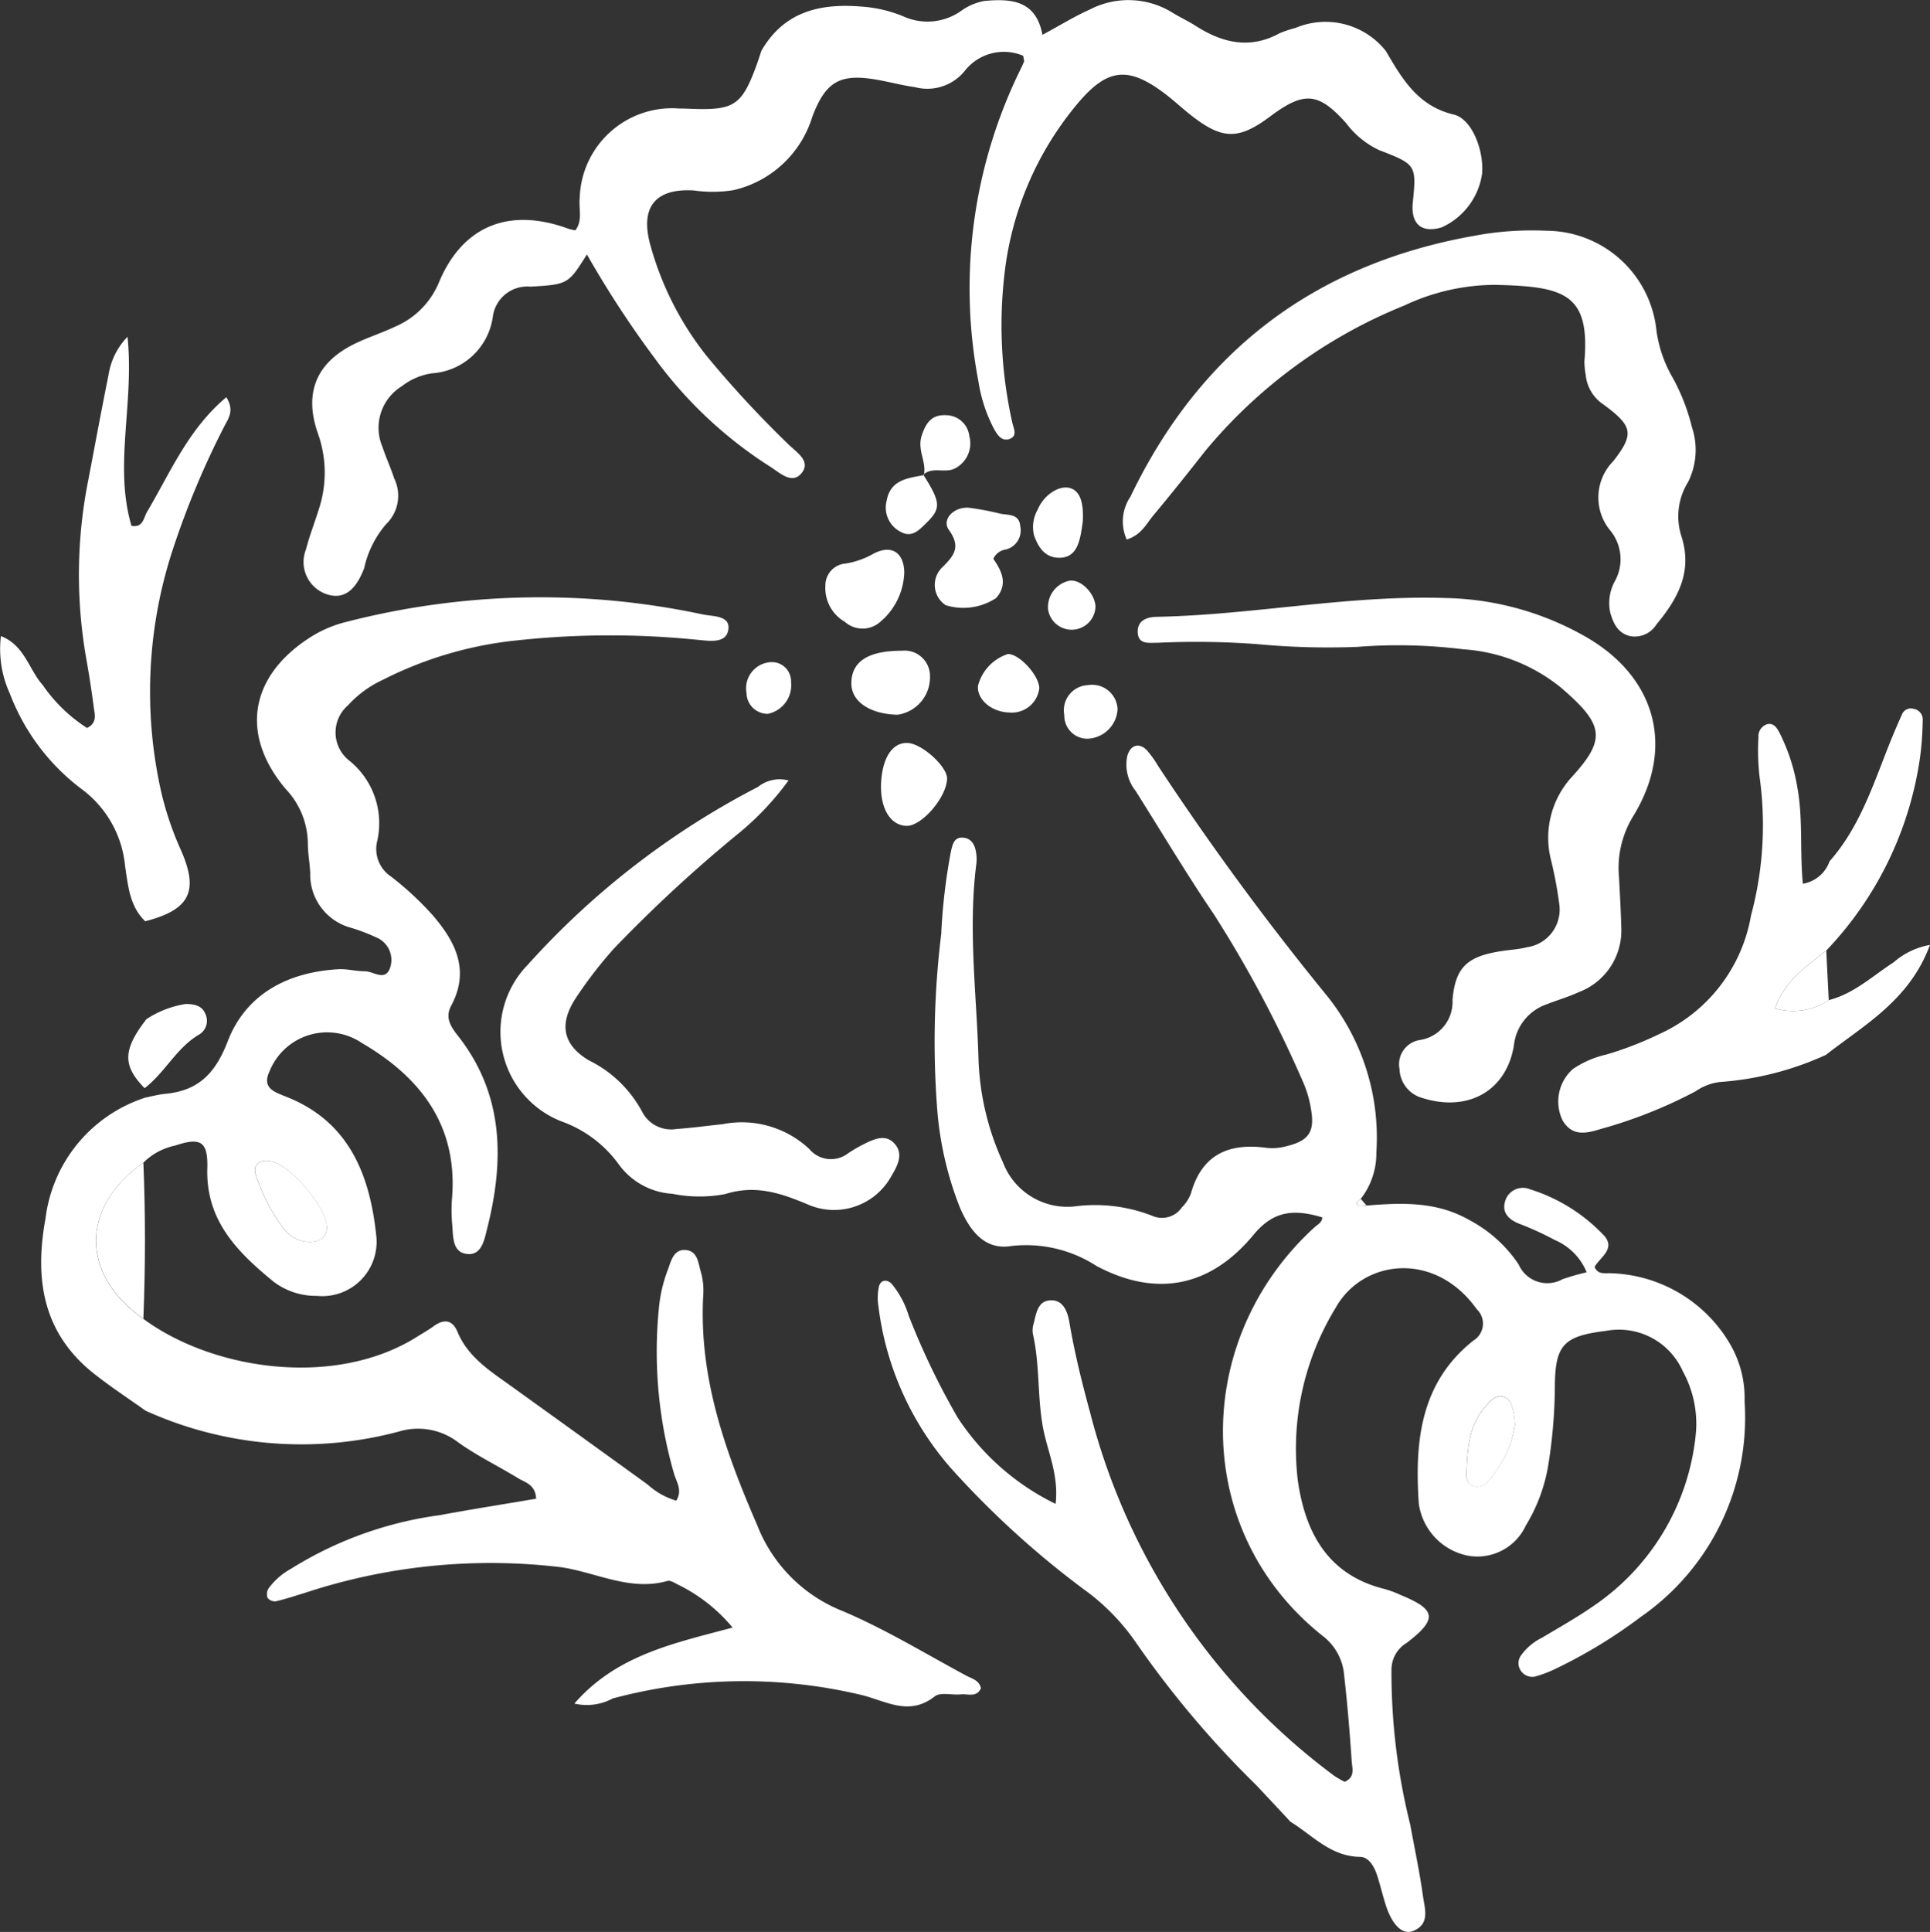 <svg xmlns="http://www.w3.org/2000/svg" width="119.234" height="119.326" viewBox="0 0 119.234 119.326">
  <rect x="0" y="0" width="119.234" height="119.326" fill="#333333" stroke="none"/>
  <g id="Group_34980" data-name="Group 34980" transform="translate(-830.809 -289.739)">
    <path id="Path_106962" data-name="Path 106962" d="M915.231,364.2c2.2-.179,4.345-.265,6.383.911a8.367,8.367,0,0,1,3.014,2.721,1.927,1.927,0,0,0,2.713.916,14.811,14.811,0,0,1,1.491-.427,3.672,3.672,0,0,0-1.963-1.991,18.838,18.838,0,0,0-2.237-1.02c-.652-.272-1.061-.7-.825-1.422a1.142,1.142,0,0,1,1.523-.694,10.64,10.64,0,0,1,4.481,2.761c.913.881-.155,1.424-.489,2.037.2.459.568.381.892.386a8.831,8.831,0,0,1,7.474,4.37,6.609,6.609,0,0,1,.9,3.535,14.972,14.972,0,0,1-6.379,13.3,30.888,30.888,0,0,1-5.255,3.207,7.256,7.256,0,0,1-1.336.508.858.858,0,0,1-.881-.41.819.819,0,0,1,.08-.955,3.429,3.429,0,0,1,1.251-1.037c1.057-.633,2.136-1.236,3.146-1.937a14.543,14.543,0,0,0,6.37-10.749,6.734,6.734,0,0,0-.811-3.773,4.314,4.314,0,0,0-4.729-2.5c-2.64.324-3.164.855-3.177,3.475a31.516,31.516,0,0,1-.389,4.706,10.377,10.377,0,0,1-1.4,3.837,3.3,3.3,0,0,1-3.564,1.874,3.813,3.813,0,0,1-3.053-3.223c-.255-3.788.078-7.455,3.368-10.064a1.224,1.224,0,0,0,.214-1.94c-2.6-3.645-7.051-3.069-8.715-.092a16.674,16.674,0,0,0-2.345,10.641c.452,3.235,1.859,5.887,5.4,6.741a6.724,6.724,0,0,1,.96.363c2.2.9,2.285,1.488.381,2.949a1.931,1.931,0,0,0-.951,1.7,38.805,38.805,0,0,0,1.159,9.532c.269,1.474.583,2.943.789,4.427.106.762.452,1.708-.6,2.138-.674.273-1.318-.373-1.718-1.648-.183-.586-.324-1.185-.512-1.77-.174-.543-.513-1.147-1.053-1.154-1.818-.023-2.931-1.325-4.3-2.166-.7-.749-1.4-1.5-2.1-2.245a60.7,60.7,0,0,1-7.417-8.778,13.463,13.463,0,0,0-3.289-3.362,55.694,55.694,0,0,1-8.188-7.472,18.649,18.649,0,0,1-4.466-9.984,3.287,3.287,0,0,1,.029-1.212c.107-.426.492-.474.782-.184a5.679,5.679,0,0,1,1.061,1.978,45.542,45.542,0,0,0,3.024,6.294,15.151,15.151,0,0,0,6.05,5.329c.209-1.84-.527-3.284-.793-4.78-.337-1.9-.182-3.835-.61-5.713a1.337,1.337,0,0,1,.037-.611c.173-.652.246-1.493,1.138-1.471.721.017.974.745,1.074,1.335.32,1.895.782,3.754,1.286,5.6a40.477,40.477,0,0,0,15.061,22.421,6.3,6.3,0,0,0,.661.386c.672-.292.466-.848.438-1.269-.119-1.776-.266-3.552-.468-5.321a3.39,3.39,0,0,0-1.327-2.425c-8.14-6.462-8.111-18.3-.5-25.239.191-.174.464-.293.478-.609-1.936-.591-3.118-.29-4.259,1.088-2.645,3.194-5.979,3.886-9.694,1.91a8.006,8.006,0,0,0-5.267-1.23c-1.7.278-2.6-1.047-3.181-2.41a20.919,20.919,0,0,1-1.368-5.786,54.485,54.485,0,0,1,.228-11.079,36.15,36.15,0,0,1,.6-5.1c.095-.408.187-.866.7-.85.573.019.795.464.861.98a2.483,2.483,0,0,1,.011.615c-.523,4.035.014,8.062.13,12.09a16.509,16.509,0,0,0,1.505,6.361,4.257,4.257,0,0,0,4.39,2.737,9.731,9.731,0,0,1,4.836.574,1.483,1.483,0,0,0,1.834-.521,2.4,2.4,0,0,0,.556-.853c.688-2.446,2.378-3.145,4.72-2.817a3.309,3.309,0,0,0,1.219-.115c1.332-.327,1.715-.879,1.492-2.212a6.8,6.8,0,0,0-.513-1.771,73.707,73.707,0,0,0-5.5-10.335c-1.693-2.492-3.234-5.088-4.845-7.636a2.6,2.6,0,0,1-.505-2.129c.184-.684.723-.862,1.211-.365a6.741,6.741,0,0,1,.715,1,172.642,172.642,0,0,0,10.343,14.079,13.975,13.975,0,0,1,3.121,9.768,4.558,4.558,0,0,1-.962,2.859c-.129.112-.374.225-.185.408C914.786,364.289,915.047,364.208,915.231,364.2Zm9.166,13.541a5.375,5.375,0,0,0-.066-.677c-.093-.392-.157-.86-.56-1.028-.546-.229-.884.236-1.186.573-1.075,1.2-1.117,2.73-1.185,4.2-.034.741.758,1,1.286.473A6.638,6.638,0,0,0,924.4,377.745Z" fill="#fff"/>
    <path id="Path_106963" data-name="Path 106963" d="M839.8,357.528c.4-.078.8-.189,1.21-.228,2.048-.195,3.095-1.241,3.869-3.25,1.125-2.916,3.709-4.27,6.833-4.446.541-.03,1.09.127,1.635.125s1.276.67,1.574-.25a1.509,1.509,0,0,0-.912-1.86,10.9,10.9,0,0,0-1.535-.581,3.4,3.4,0,0,1-2.5-3.38c-.026-.616-.15-1.229-.147-1.843a4.942,4.942,0,0,0-1.355-3.329c-2.847-3.359-2.251-6.969,1.483-9.369a7.41,7.41,0,0,1,2.256-.968,48.089,48.089,0,0,1,21.991-.465c.627.136,1.684.059,1.611.88-.085.95-1.161.759-1.851.7a53.459,53.459,0,0,0-11.9.107,23.556,23.556,0,0,0-7.616,2.365,6.663,6.663,0,0,0-2.141,1.57,2.211,2.211,0,0,0,.116,3.44,4.963,4.963,0,0,1,1.684,4.971,2.042,2.042,0,0,0,.854,2.157,19.252,19.252,0,0,1,2.561,2.37c1.4,1.621,2.346,3.4,1.168,5.6-.392.727-.059,1.276.4,1.855,2.855,3.618,2.884,7.692,1.821,11.909-.174.693-.337,1.718-1.293,1.576-.9-.133-.8-1.142-.875-1.867a9.609,9.609,0,0,1,0-1.644c.336-4.46-1.985-7.417-5.574-9.513a3.835,3.835,0,0,0-5.7,1.731c-.3.638-.184,1.036.421,1.331.184.09.375.167.566.242,3.916,1.525,5.2,4.826,5.6,8.59a3.357,3.357,0,0,1-3.68,3.723,4.29,4.29,0,0,1-2.688-.895c-2.209-1.811-4.163-3.757-4.07-6.97.049-1.691-.415-1.943-1.992-1.416a3.916,3.916,0,0,0-1.961,1.056c-3.9,2.748-3.9,6.91,0,9.645,4.345,3.2,11.875,4.265,16.888,1.121.348-.219.71-.419,1.041-.661.636-.465,1.167-.412,1.478.339.645,1.553,1.985,2.4,3.264,3.318q4.254,3.056,8.5,6.127a4.459,4.459,0,0,0,1.754.986c.381-.607.047-1.108-.118-1.6a27.136,27.136,0,0,1-.948-10.36,8.9,8.9,0,0,1,.578-2.384c.169-.484.34-1.163,1.016-1.14.807.027.826.816.995,1.368a4.159,4.159,0,0,1,.144,1.421c-.283,5.079,1.359,9.653,3.345,14.235a9.356,9.356,0,0,0,5.289,5.288c2.63,1.119,5.1,2.627,7.622,3.985.338.182.793.273.9.772-.265.593-.811.333-1.244.379-.542.056-1.257-.152-1.608.124-1.63,1.279-3.072.239-4.636-.111a31.335,31.335,0,0,0-15.255.239,3.378,3.378,0,0,1-2.374.317c2.62-3.014,6.186-3.729,9.775-4.694a10.2,10.2,0,0,0-3.453-2.693c-.175-.1-.413-.233-.575-.187-2.329.658-4.42-.548-6.619-.854a36.609,36.609,0,0,0-15.805,1.6c-.589.178-1.173.376-1.77.511a.583.583,0,0,1-.509-.214.687.687,0,0,1,.057-.574,4.207,4.207,0,0,1,1.376-1.211,23.133,23.133,0,0,1,9.2-3.32c1.985-.369,3.981-.682,5.961-1.018-.051-.888-.678-1-1.11-1.263-1.226-.752-2.536-1.381-3.7-2.213a4.071,4.071,0,0,0-3.655-.676A23.334,23.334,0,0,1,839.8,376.87c-1.056-.754-2.143-1.466-3.161-2.268-3.179-2.5-3.708-5.828-3.021-9.59A9.009,9.009,0,0,1,839.8,357.528Zm11.2,7.97c-.1-1.256-2.159-3.686-3.353-4.009-.806-.218-1.306.2-1,.93a11.6,11.6,0,0,0,1.592,3.09,2.1,2.1,0,0,0,1.741.936C850.618,366.412,851.021,366.128,851.005,365.5Z" fill="#fff"/>
    <path id="Path_106964" data-name="Path 106964" d="M916.423,292.886c1.009,1.72,1.973,3.4,4.2,3.929,1.131.269,1.879,2.239,1.745,3.678a4.31,4.31,0,0,1-2.493,3.289c-1.251.373-1.919-.206-1.784-1.544.232-2.29.209-2.349-2.068-3.222a5.414,5.414,0,0,1-2.044-1.663c-1.716-1.922-2.6-1.992-4.7-.422-1.92,1.433-2.923,1.441-4.781.01-.6-.459-1.146-.981-1.747-1.434-2.223-1.676-3.5-1.554-5.291.535a19.838,19.838,0,0,0-4.615,10.8,27.4,27.4,0,0,0,.5,8.987c.077.368.368.863-.21,1.035-.465.138-.734-.3-.924-.647a9.327,9.327,0,0,1-.955-2.917,30.627,30.627,0,0,1,2.561-19.2c.09-.183.18-.367.253-.556.022-.056-.015-.134-.048-.36a3.063,3.063,0,0,0-3.584.9,2.976,2.976,0,0,1-3.117,1.034c-.745-.1-1.477-.3-2.218-.433-2.346-.433-3.265.03-4.108,2.261a6.646,6.646,0,0,1-4.885,4.54,8.3,8.3,0,0,1-2.448.016c-2.338-.137-3.306,1-2.693,3.306a19.183,19.183,0,0,0,3.5,6.92,65.6,65.6,0,0,0,5.022,5.429c.49.5,1.461,1.051.833,1.812-.61.74-1.395-.087-1.985-.439a26.269,26.269,0,0,1-7.13-6.729,62.209,62.209,0,0,1-4.14-6.346c-1.149,1.816-1.147,1.854-3.486,1.989a2.144,2.144,0,0,0-2.323,1.828,4.064,4.064,0,0,1-3.744,3.523,3.942,3.942,0,0,0-1.874.792,3.014,3.014,0,0,0-1.2,3.768c.214.649.506,1.274.716,1.925a2.439,2.439,0,0,1-.5,2.838,6.2,6.2,0,0,0-1.353,2.723c-.534,1.388-1.254,1.9-2.218,1.631a2.1,2.1,0,0,1-1.375-2.8c.221-.859.552-1.69.813-2.541a7.189,7.189,0,0,0-.079-4.628c-.89-2.549-.062-4.422,2.359-5.57.8-.382,1.657-.655,2.458-1.038a5.079,5.079,0,0,0,2.66-2.706c1.464-3.512,4.353-4.671,8.02-3.316a2.989,2.989,0,0,0,.413.091c.46-.6.2-1.313.266-1.972a5.711,5.711,0,0,1,6.139-5.552c.274,0,.548.013.822.023,2.566.091,3.053-.232,3.938-2.624.118-.321.221-.648.332-.973,1.393-2.406,3.6-2.931,6.162-2.721a8.137,8.137,0,0,1,2.59.6,3.613,3.613,0,0,0,3.518-.288,3.593,3.593,0,0,1,1.486-.658c1.682-.157,3.207-.039,3.6,2.091,1.122-.605,1.991-1.145,2.917-1.556a5.165,5.165,0,0,1,5.106.181c.464.29.968.517,1.428.812,1.664,1.067,3.371,1.476,5.22.457a7.111,7.111,0,0,1,.973-.322A4.755,4.755,0,0,1,916.423,292.886Z" fill="#fff"/>
    <path id="Path_106965" data-name="Path 106965" d="M943.612,354.893a18.913,18.913,0,0,1-6.527,1.674,3.252,3.252,0,0,0-1.513.571,29.108,29.108,0,0,1-5.9,2.341c-.912.282-1.756.446-2.332-.548a2.675,2.675,0,0,1,.649-3.169,6.025,6.025,0,0,1,2.061-.89,21.453,21.453,0,0,0,3.247-1.254,9.886,9.886,0,0,0,5.689-7.334,21.489,21.489,0,0,0,.53-8.551,13.961,13.961,0,0,1-.071-2.457.776.776,0,0,1,.52-.8c.4-.112.617.207.778.516a11.779,11.779,0,0,1,1.125,3.5c.329,1.885.128,3.8.321,5.833a2.127,2.127,0,0,0,1.65-1.389c1.854-2.1,2.688-4.711,3.693-7.24.252-.632.523-1.257.8-1.876a.587.587,0,0,1,.693-.3.668.668,0,0,1,.567.735,19.24,19.24,0,0,1-.161,2.241,21.692,21.692,0,0,1-5.8,11.957c-1.212.986-2.58,1.839-3.156,3.572a3.951,3.951,0,0,0,3.31-.513c1.559-.394,2.707-1.493,4.007-2.332a4.612,4.612,0,0,1,2.247-1.077C948.78,351.518,946,353.028,943.612,354.893Z" fill="#fff"/>
    <path id="Path_106966" data-name="Path 106966" d="M839.872,321.389c1.449-2.43,2.539-5.119,4.919-7.117.537.857.09,1.359-.15,1.849a52.44,52.44,0,0,0-3.227,7.774,28.146,28.146,0,0,0-.634,14.808,19.35,19.35,0,0,0,1.186,3.5c1.151,2.576.582,3.725-2.186,4.438-.97-.931-1.057-2.205-1.244-3.407a6.687,6.687,0,0,0-2.742-4.8,13.31,13.31,0,0,1-4.379-5.86,6.632,6.632,0,0,1-.55-3.547c1.469.569,1.727,2.07,2.585,3.027a9.616,9.616,0,0,0,2.738,2.649c.649-.33.47-.846.414-1.281q-.2-1.528-.472-3.047a29.854,29.854,0,0,1,.138-11.013c.412-2.153.808-4.309,1.244-6.457a4.334,4.334,0,0,1,1.174-2.365c.427,4.144-.855,7.948.244,11.674C839.619,322.349,839.669,321.78,839.872,321.389Z" fill="#fff"/>
    <path id="Path_106967" data-name="Path 106967" d="M839.852,352.69a6.126,6.126,0,0,1,2.429-.94c.471,0,.984.073,1.2.582a.992.992,0,0,1-.325,1.278c-1.438.822-2.14,2.369-3.414,3.339C838.369,355.548,838.394,354.58,839.852,352.69Z" fill="#fff"/>
    <path id="Path_106968" data-name="Path 106968" d="M943.789,351.511a3.951,3.951,0,0,1-3.31.513c.576-1.733,1.944-2.586,3.156-3.572Q943.711,349.982,943.789,351.511Z" fill="#fff"/>
    <path id="Path_106969" data-name="Path 106969" d="M914.675,329.693a46.674,46.674,0,0,1-6.192-.169,50.884,50.884,0,0,0-6.162-.084c-.512-.007-1.218.141-1.226-.688-.006-.7.582-.9,1.149-.914,5.964-.115,11.855-1.353,17.837-1.163a18.166,18.166,0,0,1,8.814,2.464c4.279,2.524,5.392,6.864,2.777,11.071a6.108,6.108,0,0,0-.841,3.725c.055,1.026.112,2.052.14,3.079a4.066,4.066,0,0,1-2.656,4.016c-.619.288-1.284.476-1.922.728a3.027,3.027,0,0,0-2.056,2.555c-.468,2.837-2.862,4.119-5.635,3.248a1.916,1.916,0,0,1-1.431-1.79,1.515,1.515,0,0,1,1.286-1.8,2.376,2.376,0,0,0,1.986-2.46c.172-2.069.954-2.7,2.987-3.022.541-.087,1.1-.11,1.624-.246a2.349,2.349,0,0,0,1.98-2.7,25.12,25.12,0,0,0-.488-2.623,5.556,5.556,0,0,1,1.241-5.161c2.171-2.368,2.031-3.252-.64-5.547a10.688,10.688,0,0,0-6.037-2.369A32.4,32.4,0,0,0,914.675,329.693Z" fill="#fff"/>
    <path id="Path_106970" data-name="Path 106970" d="M900.415,323.064a2.732,2.732,0,0,1,.23-2.646q6.465-13.475,21.187-16.105a19.169,19.169,0,0,1,4.5-.322,6.868,6.868,0,0,1,6.812,6.165,7.9,7.9,0,0,0,.893,2.716,12.387,12.387,0,0,1,1.294,3.236,4.439,4.439,0,0,1-.233,3.406,4,4,0,0,0-.406,3.364c.689,2.175-.225,3.838-1.54,5.418a1.585,1.585,0,0,1-1.576.743c-.794-.152-1.087-.77-1.283-1.448a2.8,2.8,0,0,1,.3-1.988,2.8,2.8,0,0,0-.291-3.083,3.194,3.194,0,0,1,.177-4.3c1.313-1.685,1.193-2.163-.585-3.481a2.473,2.473,0,0,1-1.121-1.852,4.648,4.648,0,0,1-.081-.816c.361-4.207-1.246-4.646-5.549-4.738a13.222,13.222,0,0,0-5.576,1.276,31.056,31.056,0,0,0-12.318,9.007c-1.058,1.349-2.127,2.688-3.224,4C901.608,322.132,901.3,322.787,900.415,323.064Z" fill="#fff"/>
    <path id="Path_106971" data-name="Path 106971" d="M879.523,337.944a17.624,17.624,0,0,1-3.23,3.387,88.072,88.072,0,0,0-7.539,6.977,26.526,26.526,0,0,0-2.381,3.089c-1.044,1.6-.787,2.875.809,3.831a7.458,7.458,0,0,1,3.322,3.223,2.014,2.014,0,0,0,2.1,1.02c.956-.066,1.908-.2,2.861-.3A6.1,6.1,0,0,1,880.8,360.7a1.743,1.743,0,0,0,2.407.27,9.73,9.73,0,0,1,.885-.522c.683-.335,1.454-.752,2.046.006.481.617.1,1.32-.255,1.916a4.041,4.041,0,0,1-5.141,1.774c-1.673-.709-3.245-1.247-5.13-.654a8.486,8.486,0,0,1-3.265-.017,4.417,4.417,0,0,1-3.325-1.837,7.472,7.472,0,0,0-3.558-2.647,5.936,5.936,0,0,1-2.062-9.648,49.927,49.927,0,0,1,14.238-11A2.136,2.136,0,0,1,879.523,337.944Z" fill="#fff"/>
    <path id="Path_106972" data-name="Path 106972" d="M892.175,324.254c.544.779.911,1.58.173,2.424a3.678,3.678,0,0,1-3.117.439,1.5,1.5,0,0,1-.235-2.31c.755-.745,1.2-1.272.433-2.341-.447-.626.267-1.412,1.207-1.37a17.231,17.231,0,0,1,2.007.379c.53.088,1.148.013,1.2.794a1.207,1.207,0,0,1-.9,1.41A1,1,0,0,0,892.175,324.254Z" fill="#fff"/>
    <path id="Path_106973" data-name="Path 106973" d="M839.666,371.192c-3.9-2.735-3.9-6.9,0-9.645C839.8,364.762,839.793,367.977,839.666,371.192Z" fill="#fff"/>
    <path id="Path_106974" data-name="Path 106974" d="M886.674,325.055a4.146,4.146,0,0,1-1.591,3.181,1.643,1.643,0,0,1-2.082-.092,2.4,2.4,0,0,1-1.2-2.224,1.352,1.352,0,0,1,1.259-1.375,5.09,5.09,0,0,0,1.7-.6C885.87,323.355,886.634,323.847,886.674,325.055Z" fill="#fff"/>
    <path id="Path_106975" data-name="Path 106975" d="M885.244,338.052c.089-1.561.728-2.489,1.667-2.422.879.062,2.412,1.455,2.408,2.189-.006,1.134-1.553,2.95-2.5,2.931C885.8,340.73,885.154,339.632,885.244,338.052Z" fill="#fff"/>
    <path id="Path_106976" data-name="Path 106976" d="M886.538,329.931a1.569,1.569,0,0,1,1.725,1.579,2.336,2.336,0,0,1-2.009,2.376c-1.715-.042-2.857-.823-2.849-1.947C883.414,330.591,884.45,329.928,886.538,329.931Z" fill="#fff"/>
    <path id="Path_106977" data-name="Path 106977" d="M897.7,321.98c-.033.2-.073.543-.146.875-.156.71-.452,1.338-1.3,1.334-.889,0-1.3-.641-1.564-1.387a2.165,2.165,0,0,1,.224-1.584c.383-.928,1.367-1.552,2.041-1.321C897.519,320.09,897.769,320.741,897.7,321.98Z" fill="#fff"/>
    <path id="Path_106978" data-name="Path 106978" d="M893.176,333.747c-1.1-.018-2.021-.8-1.947-1.651a2.8,2.8,0,0,1,1.846-1.961c.7-.015,1.923,1.311,1.94,2.107A1.7,1.7,0,0,1,893.176,333.747Z" fill="#fff"/>
    <path id="Path_106979" data-name="Path 106979" d="M887.883,319.085c.184-.818-.428-1.546-.13-2.449.287-.87.679-1.309,1.549-1.25a1.45,1.45,0,0,1,1.388,1.275,1.736,1.736,0,0,1-.932,2.033c-.615.276-1.348-.144-1.908.364Z" fill="#fff"/>
    <path id="Path_106980" data-name="Path 106980" d="M898.013,332.057a1.574,1.574,0,0,1,1.838,1.487,1.932,1.932,0,0,1-1.869,1.823,1.427,1.427,0,0,1-1.422-1.462A1.554,1.554,0,0,1,898.013,332.057Z" fill="#fff"/>
    <path id="Path_106981" data-name="Path 106981" d="M887.85,319.058c1.078,1.709,1.112,2.078.19,2.981-.434.425-.89.945-1.6.543a1.679,1.679,0,0,1-.854-1.915c.234-1.3,1.3-1.393,2.294-1.581Z" fill="#fff"/>
    <path id="Path_106982" data-name="Path 106982" d="M898.488,327.189a1.473,1.473,0,0,1-2.929.194,1.661,1.661,0,0,1,1.35-1.781C897.6,325.532,898.43,326.366,898.488,327.189Z" fill="#fff"/>
    <path id="Path_106983" data-name="Path 106983" d="M878.236,333.83a1.308,1.308,0,0,1-1.308-1.287,1.618,1.618,0,0,1,1.421-1.9,1.186,1.186,0,0,1,1.331,1.231A1.8,1.8,0,0,1,878.236,333.83Z" fill="#fff"/>
    <path id="Path_106984" data-name="Path 106984" d="M924.4,377.745a6.638,6.638,0,0,1-1.711,3.544c-.528.531-1.32.268-1.286-.473.068-1.473.11-3.006,1.185-4.2.3-.337.64-.8,1.186-.573.4.168.467.636.56,1.028A5.375,5.375,0,0,1,924.4,377.745Z" fill="#fff"/>
    <path id="Path_106985" data-name="Path 106985" d="M915.231,364.2c-.184,0-.445.085-.538-.006-.189-.183.056-.3.185-.408Z" fill="#fff"/>
    <path id="Path_106986" data-name="Path 106986" d="M851.005,365.5c.016.63-.387.914-1.019.947a2.1,2.1,0,0,1-1.741-.936,11.6,11.6,0,0,1-1.592-3.09c-.307-.732.193-1.148,1-.93C848.846,361.812,850.909,364.242,851.005,365.5Z" fill="#fff"/>
  </g>
</svg>
